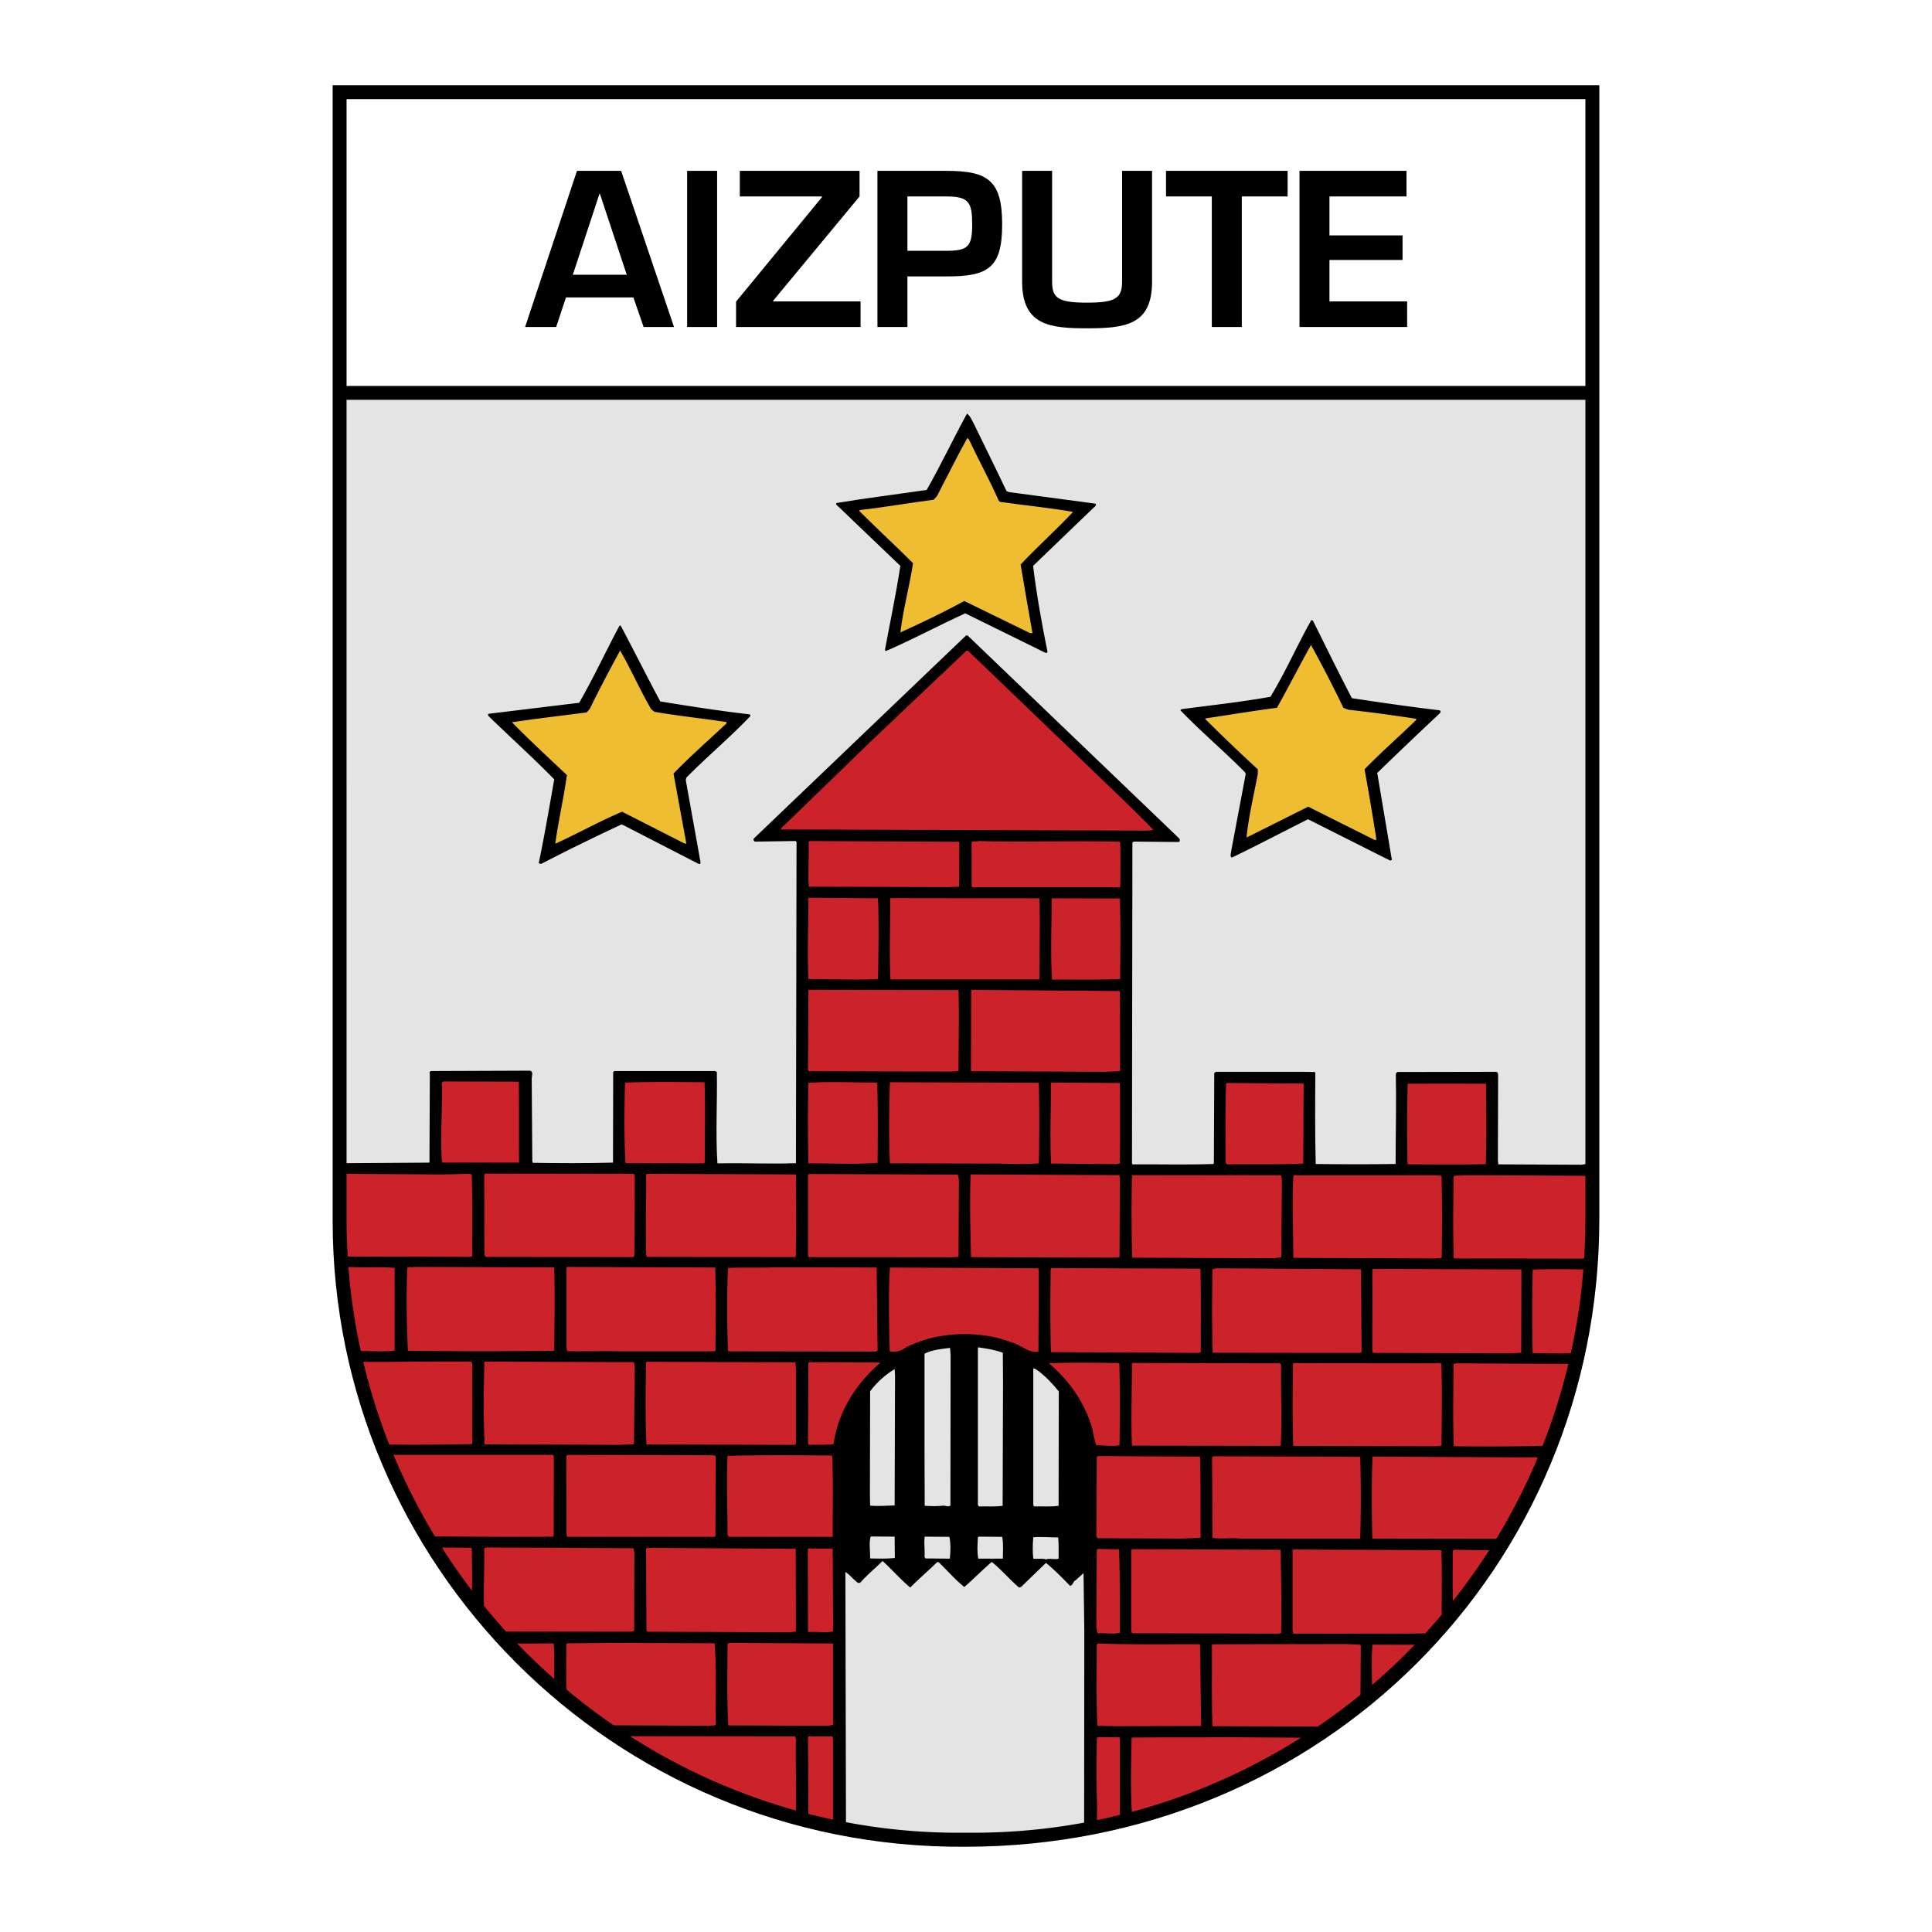 <svg xmlns="http://www.w3.org/2000/svg" width="2500" height="2500" viewBox="0 0 192.756 192.756"><path fill="#fff" d="M0 192.756h192.756V0H0v192.756z"/><path d="M159.565 8.504v113.113c0 34.76-27.532 62.635-63.271 62.635-35.316.221-63.105-28.34-63.105-62.42V8.504h126.376z" fill-rule="evenodd" clip-rule="evenodd"/><path fill-rule="evenodd" clip-rule="evenodd" fill="#fff" d="M34.576 38.503h123.601V9.889l-123.601.003v28.611z"/><path d="M63.196 29.676l1.018 2.95h3.033l-5.276-15.58h-4.405l-5.176 15.58h3.099l.978-2.95h6.729zm-.665-2.265h-5.38l2.659-8.08h.041l2.68 8.08zm9.016-10.365h-2.991v15.58h2.991v-15.58zm14.209 0H73.811v2.555h8.185v.083l-8.559 10.407v2.535H85.86V30.07h-8.725v-.062l8.621-10.407v-2.555zm1.786 15.58h2.992v-5.048h3.905c4.072 0 5.547-.769 5.547-5.173 0-4.362-1.371-5.359-5.547-5.359h-6.897v15.58zm2.992-7.604v-5.421h3.905c2.244 0 2.556.602 2.556 2.804 0 2.181-.416 2.617-2.556 2.617h-3.905zm21.417-7.976v11.072c0 1.682-.748 2.077-3.512 2.077-2.887 0-3.469-.478-3.469-2.077V17.046h-2.991v11.072c0 4.362 2.805 4.636 6.46 4.636 3.781 0 6.502-.295 6.502-4.636V17.046h-2.99zm11.945 2.555h4.57v-2.555h-12.132v2.555h4.569v13.025h2.992V19.601h.001zm8.745 0h7.687v-2.555H129.65v15.58h10.74V30.07h-7.749v-4.133h7.292v-2.452h-7.292v-3.884z" fill-rule="evenodd" clip-rule="evenodd"/><path d="M158.177 116.143l-.406.064-8.288-.039-.038-.365.02-8.406c.019-.193 0-.461-.237-.461l-9.788.018c-.117.039-.177.137-.177.213.06 2.98-.021 6.039-.021 8.965-2.742.037-5.149.037-7.972 0-.079-2.926-.059-6.213-.039-9.061l-.04-.117-1.203-.018h-8.703l-.138.135-.039 8.943-.04.117c-2.625.096-5.387.018-8.091.037l-.039-.096.021-17.812.019-12.138v-2.058l.14-.097 4.498.039c.118-.077.118-.231.039-.347L96.54 63.404h-.158L75.268 83.602c-.099.057-.099.173-.079.25l.118.115 4.085-.058.079.097-.059 32.047c-2.704.096-5.071-.039-7.834.02-.198-3.039 0-6.098-.059-9.137l-.198-.078H61.297l-.118.096-.02 9.041c-2.704.078-5.486.059-8.012.02l-.039-.191-.059-8.215c0-.25.197-.672-.158-.787l-9.867.037c-.177.02-.197.213-.138.309l-.039 8.752-.02.076-8.251.057V39.89h123.601v76.253z" fill-rule="evenodd" clip-rule="evenodd" fill="#e4e4e5"/><path d="M97.171 42.302c1.066 2.212 2.191 4.444 3.237 6.675l.236.116 8.623 1.154c.217.154-.059.307-.178.423l-6.019 5.79c.355 2.885.868 5.751 1.44 8.579-.019.135-.177.116-.276.058l-7.933-3.905c-2.664 1.212-5.249 2.616-7.933 3.77l-.078-.115c.513-2.771 1.104-5.54 1.539-8.387l-6.413-6.136.019-.135c3-.5 5.999-.866 9.018-1.308 1.421-2.482 2.644-5.097 4.026-7.617.336.25.495.673.692 1.038z" fill-rule="evenodd" clip-rule="evenodd"/><path d="M96.678 43.86c.967 2.059 2.053 4.021 2.96 6.079l.138.135c2.388.346 4.914.577 7.282 1-1.697 1.808-3.533 3.443-5.229 5.251.394 2.308.769 4.578 1.184 6.848l-.277-.02-6.531-3.193c-2.072 1.135-4.243 2.173-6.374 3.135.276-2.308.908-4.578 1.263-6.906-1.737-1.731-3.651-3.5-5.387-5.231l.118-.078c2.467-.269 4.854-.711 7.321-1.019l.335-.366c1.007-1.923 1.975-3.905 3.039-5.809l.158.174z" fill-rule="evenodd" clip-rule="evenodd" fill="#eebd31"/><path d="M130.993 61.923c1.282 2.578 2.545 5.174 3.888 7.733 2.901.442 5.821.865 8.742 1.211.178.078.079.212.038.289a451.278 451.278 0 0 0-6.254 5.963l1.459 8.656c-.177.193-.334-.057-.492-.076l-7.874-3.963c-2.526 1.27-5.052 2.597-7.598 3.828-.235-.116-.059-.481-.059-.693l1.44-7.636-.06-.174c-2.17-2.192-4.38-4.039-6.433-6.174-.039-.039.04-.096.099-.135 2.94-.385 5.92-.711 8.86-1.231 1.52-2.481 2.644-5.117 4.085-7.656l.159.058zM61.928 62.423c1.342 2.52 2.605 5.059 3.947 7.56 2.96.481 5.92.942 8.899 1.288.178.058.06.231-.04.309-2.013 2.096-4.183 3.904-6.255 6.001l-.059.25 1.479 8.233c-.019.115-.098.173-.216.115l-7.479-3.847-.198-.077a220.26 220.26 0 0 0-7.992 3.924c-.098 0-.236.02-.256-.115.572-2.712 1.046-5.521 1.539-8.31-2.111-2.154-4.381-4.193-6.571-6.329-.039-.057-.059-.154.02-.211l9.037-1.097c1.461-2.539 2.664-5.155 4.026-7.694h.119z" fill-rule="evenodd" clip-rule="evenodd"/><path d="M134.032 70.618l.493.192c2.27.25 4.52.558 6.769.904v.115c-1.717 1.674-3.512 3.232-5.15 4.925.414 2.308.829 4.713 1.184 7.04h-.196l-6.611-3.309c-2.052 1.02-4.104 2.059-6.157 3.078.219-2.135.731-4.232 1.125-6.328v-.481a186.685 186.685 0 0 1-5.229-5.001v-.077c2.368-.347 4.736-.751 7.143-1.058 1.146-2.059 2.25-4.212 3.395-6.271a127.99 127.99 0 0 1 3.234 6.271zM64.967 70.752l.336.269c2.348.404 4.795.655 7.183 1.02v.135c-1.757 1.635-3.631 3.289-5.289 5.001l1.283 7.002-.217-.039-6.197-3.155c-2.269.963-4.42 2.174-6.669 3.194.316-2.271.848-4.598 1.164-6.848-1.874-1.77-3.67-3.424-5.486-5.271 2.408-.365 4.953-.654 7.459-.981l.316-.364c.947-1.962 1.973-3.886 3.02-5.811 1.104 1.905 1.972 3.924 3.097 5.848z" fill-rule="evenodd" clip-rule="evenodd" fill="#eebd31"/><path d="M110.412 78.216c1.579 1.519 3.177 3.039 4.677 4.597l-.592.058-36.565-.116v-.115l9.097-8.81 9.413-8.926.157.039 13.813 13.273zM95.692 88.468l-1.007.039-13.99-.039c-.099-1.52.039-3.059-.02-4.501l.138-.058 14.898.077-.019 4.482zM111.754 83.986c.059 1.462.02 2.982.02 4.463l-.04.077h-14.72l-.079-.154v-4.386l.789-.077c4.597.135 9.431-.057 14.03.077zM87.601 89.623c.099 2.75.04 5.29 0 8.059-2.289.117-4.479 0-6.946 0-.118-2.5 0-5.443 0-8.059l.1-.058 6.846.058zM103.703 89.623c.078 2.75 0 5.367 0 8.098H88.844c-.138-2.693 0-5.367-.039-8.098l.098-.02 14.8.02zM111.733 89.642c.079 2.597.04 5.559.021 8.04-2.23.096-4.559.039-6.788.059-.178-2.751-.04-5.347-.04-8.098l.08-.02 6.727.019zM95.632 98.779c.079 2.52 0 5.404 0 8.078l-.671.059-14.286-.039-.06-.154.04-7.885.021-.078h1.48l13.476.019zM111.754 106.742l-.021.135-1.439.059-13.418-.059.019-8.098.04-.019 14.798.115.021 7.867zM51.766 107.916c.02 2.789 0 5.404.02 8.078h-7.637l-.059-.076c-.178-2.598.059-5.213 0-7.906l.138-.115 7.538.019zM70.295 107.975c.079 2.596.02 5.346.02 8.02l-.079.078-7.834-.02c-.138-2.598-.119-5.482-.039-8.041 2.545-.096 5.287-.059 7.932-.037zM87.521 108.012c.079 2.789.06 5.176.039 8.002-2.229.193-4.676.039-6.906.059a182.65 182.65 0 0 1 0-8.041c2.368-.155 4.441-.02 6.867-.02zM103.644 108.031c.06 2.637.06 5.348 0 8.041-1.617.135-3.375 0-5.111.02l-8.327-.02h-1.421c-.119-2.617-.079-5.502 0-8.061l.059-.037 14.8.057zM111.733 108.051c.021 2.404.021 5.059 0 7.482-.059.135.04.385 0 .539l-.275.076-6.592-.057c-.138-2.693 0-5.232-.019-8.041l.078-.039 6.808.04zM130.026 116.092c-2.506.115-5.031.039-7.637.076l-.118-.211c0-2.637-.04-5.33.06-7.85l.059-.057 7.676.057-.04 7.985zM148.26 108.127c.02 2.674.059 5.465-.021 8.021-2.525.059-5.031.02-7.734.02l-.079-.096c-.039-2.654-.06-5.367.021-7.945 2.544-.02 5.228-.02 7.813 0z" fill-rule="evenodd" clip-rule="evenodd" fill="#cc2229"/><path d="M51.549 114.859c0 .039 0 .059-.04.039l.04-.078c.02 0 0 .039 0 .039z" fill-rule="evenodd" clip-rule="evenodd"/><path d="M63.33 117.322l-.04 7.906c0 .25-.276.172-.434.193l-14.405-.021-.118-.191-.021-8.021.098-.096 14.84.02.08.21zM43.281 117.17c1.223.018 2.427-.039 3.571-.059l.217.076c.079 2.713.04 5.598.04 8.156l-.197.057-12.219-.035a62.8 62.8 0 0 1-.117-3.748v-4.504l8.705.057zM79.412 117.17c.019 2.672.059 5.52-.02 8.252l-14.839-.022-.079-.172c-.099-2.578.02-5.387-.02-8.041l.099-.076 14.859.059zM95.672 117.746l-.04 7.654-.671.039-14.286-.017-.06-.098v-8.097l.118-.096 14.84.057.099.558zM111.733 117.516l-.039 7.924-.711.039-14.107-.057c-.061-2.752-.139-5.502-.04-8.234l.099-.018 14.74.076.058.27zM127.896 117.727l-.06 7.713-.73.098-14.147-.059a163.977 163.977 0 0 1-.021-8.215l.039-.018 14.841.018.078.463zM143.819 117.303c.079 2.713.06 5.559.021 8.195l-.671.057-14.129-.057c-.021-2.713-.139-5.559 0-8.234h14.287l.492.039zM157.574 117.303l.603.018v4.297c0 1.32-.046 2.629-.126 3.928l-.299.029-12.708-.02c-.1-2.73-.04-5.482-.021-8.193.276-.135.69-.039 1.046-.098h3.157l8.348.039zM55.298 126.439c.079 2.771.02 5.578 0 8.33-4.933.057-9.59.057-14.602 0-.119-2.674-.178-5.559-.06-8.252.139-.193.435-.02.632-.115l14.03.037zM39.374 126.498v8.252c-1.115.125-2.268.049-3.375.045a61.158 61.158 0 0 1-1.238-8.389c1.55.086 3.081-.041 4.613.092zM71.36 126.459c.079 2.828.04 5.752.02 8.35l-.69.018h-8.624c-1.756-.057-3.749.02-5.465-.018l-.079-.27v-8.08l.079-.057 14.759.057zM87.463 126.459c.039 2.789.059 5.482.098 8.291l-.177.096-14.681-.02-.079-.133a113.075 113.075 0 0 1 0-8.195c1.519-.059 3.216 0 4.814-.059l10.025.02zM103.644 126.883l-.04 7.963c-.946.193-1.716-.652-2.644-.904-3.295-1.289-7.715-1.096-10.754.598-.414.307-.928.365-1.441.287-.059-2.691-.138-5.77.02-8.367l14.8.076.059.347zM119.766 126.574c.079 2.713.019 5.637.039 8.33l-.217.076-14.74-.076c-.079-2.809-.06-5.521-.021-8.33l.08-.057 14.859.057zM135.848 134.885l-.138.096-14.721-.018c-.08-2.926-.06-5.426-.021-8.33l.375-.098 14.445.098.06 8.252zM151.792 126.672l-.021 8.291-1.024.057-13.755-.04-.078-.21.019-8.118.059-.058 14.721.058.079.02zM156.727 134.994c-1.188.096-2.549-.027-3.81.025-.079-2.846-.059-5.559 0-8.348 1.665-.076 3.443-.041 5.057-.021a61.758 61.758 0 0 1-1.247 8.344z" fill-rule="evenodd" clip-rule="evenodd" fill="#cc2229"/><path d="M100.053 134.963l.019 2.941-.038 12.33c-.811.117-1.579.039-2.368.059l-.1-.135V134.48l.021-.057c.847.116 1.676.251 2.466.54zM94.843 135.154l-.02 15.062c-.197.135-.454.018-.671 0-.592.076-1.263.057-1.894.018l-.02-5.73v-9.445c.75-.385 1.697-.482 2.546-.578l.059.673z" fill-rule="evenodd" clip-rule="evenodd" fill="#e4e4e5"/><path d="M47.01 135.848l.099.154c.02 2.652.02 5.441 0 8.078-2.814.033-5.532.1-8.27.043a60.792 60.792 0 0 1-2.598-8.252c3.634.025 7.019-.06 10.769-.023zM63.33 136.404l-.079 7.695-1.441.057-13.458-.056c-.138-2.732-.099-5.617-.019-8.252l14.918.057.079.499zM79.412 136.48v7.6l-.119.076-14.799-.039c-.119-2.5-.079-5.576-.04-8.193l.099-.059 14.8.059.059.556zM87.857 135.943c-2.546 2.174-4.243 4.982-4.697 8.137-.769.115-1.638.037-2.486.076l-.06-.27.04-7.906.041-.076 7.162.039zM111.675 136.002c.079 2.77.059 5.365.02 8.193-.729.135-1.559 0-2.328 0-.157-.5-.276-1.059-.375-1.617-.711-2.48-2.19-4.75-4.36-6.576a140.14 140.14 0 0 1 7.043 0zM127.817 136.252c-.041 2.711.099 5.289-.041 8.002l-14.839-.021c-.118-2.75 0-5.365 0-8.23l.039-.021 14.781.039.06.231zM143.801 136.02c.098 2.674.039 5.521.019 8.213l-.689.059-14.11-.037c-.078-2.752-.059-5.482-.019-8.195l.098-.057 14.701.017zM153.904 144.248c-2.911.08-5.966.08-8.86.043-.1-2.654-.04-5.52-.021-8.215l.218-.057 11.237.057a60.554 60.554 0 0 1-2.574 8.172z" fill-rule="evenodd" clip-rule="evenodd" fill="#cc2229"/><path d="M48.667 136.502c-.04.057-.059.037-.079.037l.039-.076c.04.017.1.017.04.039z" fill-rule="evenodd" clip-rule="evenodd" fill="#cc2229"/><path d="M105.637 138.828l-.02 10.926v.48c-.79.117-1.657.039-2.467.059l-.06-.154v-13.6c.198-.037.336.154.494.23.77.596 1.461 1.309 2.053 2.059zM89.298 137.232l-.039 12.965c-.829.02-1.618.096-2.447.02l-.02-1.096.02-10.312c.651-.865 1.499-1.654 2.447-2.211l.039.634z" fill-rule="evenodd" clip-rule="evenodd" fill="#e4e4e5"/><path d="M55.259 145.33l-.021 7.982c-3.942.053-7.935-.008-11.841-.018a60.958 60.958 0 0 1-4.136-8.139H55.18l.079.175zM71.4 145.35l-.02 7.945-.138.037H56.601l-.079-.23-.02-7.848.138-.098 14.681.039.079.155zM83.022 145.215c.138 2.809.039 5.289.059 8.117H72.703l-.119-.213c0-2.672-.098-5.23 0-7.865 3.513-.098 6.907-.059 10.438-.039zM119.726 145.33c.079 2.713.04 5.289.059 8.098l-1.873.078-8.406-.039-.119-.172.04-7.945.138-.078 10.161.058zM135.71 145.35c.079 2.693.079 5.424 0 8.156h-11.979c-.908-.115-1.894.076-2.763-.078l-.039-8.039.079-.098 14.702.059zM149.291 153.523l-12.377-.018c-.061-2.713-.079-5.541.019-8.176l15.412.076h1.086a60.664 60.664 0 0 1-4.14 8.118z" fill-rule="evenodd" clip-rule="evenodd" fill="#cc2229"/><path d="M89.259 153.312c.019.73 0 1.385.019 2.135-.927.078-1.539.059-2.466.039.021-.75-.138-1.559.059-2.191l2.388.017zM94.725 153.332c.138.674.118 1.48.039 2.174l-2.447-.02-.079-.172c.06-.656-.079-1.367.02-2.002l2.467.02zM99.993 153.332c.138.789.06 1.404.06 2.174h-2.448c-.138-.77-.078-1.328-.039-2.135l.1-.059 2.327.02zM105.577 153.391c.06.691.04 1.385.04 2.115-.396.135-.889-.076-1.264.078-.354-.137-.868-.021-1.263-.078-.078-.693-.059-1.443 0-2.135.791-.059 1.758.02 2.487.02z" fill-rule="evenodd" clip-rule="evenodd" fill="#e4e4e5"/><path d="M47.069 154.43c.031 1.395.037 2.846.021 4.277a60.91 60.91 0 0 1-3-4.301c.982-.002 1.953-.008 2.979.024zM63.29 154.967l-.021 7.752-.375.078-12.408-.018a62.656 62.656 0 0 1-2.205-2.564c-.042-1.943.062-3.941.031-5.748l.276-.076 14.622.076.08.5zM79.412 162.777l-.572.077-14.248-.057-.098-.135-.04-8.137.099-.095 14.839.095.02 8.252zM83.122 162.699v.078c-.77.135-1.619 0-2.447.059l-.06-.059-.019-8.232.079-.059 2.407.039.04 8.174zM111.636 154.562c.138 2.656.059 5.598.098 8.35-.809.152-1.46 0-2.249.037l-.099-.691.04-7.637.098-.076c.691-.02 1.401.057 2.112.017zM127.758 154.621c.06 2.73.118 5.482.06 8.311l-.277.057-14.603-.039-.079-.287v-8.004l.079-.096 14.82.058zM143.801 154.658c.086 2.131.036 4.305.036 6.443a58.935 58.935 0 0 1-1.63 1.861l-1.604.025H129.04l-.079-.25v-8.08l.059-.057 14.781.058zM144.961 159.73c-.059-1.635-.017-3.342-.017-4.994l.1-.115 3.53.049a60.812 60.812 0 0 1-3.613 5.06z" fill-rule="evenodd" clip-rule="evenodd" fill="#cc2229"/><path d="M90.817 158.391c.849-.865 1.776-1.654 2.684-2.539h.138c.868.828 1.677 1.771 2.566 2.482.887-.752 1.815-1.713 2.742-2.5.968.768 1.816 1.789 2.725 2.557l.197-.057 2.485-2.404c.849.691 1.618 1.48 2.389 2.27.296.037.296-.424.571-.539l.79-.711.078 5.77-.019 19.125a61.367 61.367 0 0 1-11.179 1.008h-1.387c-3.811 0-7.553-.363-11.194-1.051l-.059-24.91v-.059c.474.309.789.75 1.263 1.098l.217-.02c.71-.809 1.5-1.441 2.23-2.174.889.808 1.836 1.886 2.763 2.654z" fill-rule="evenodd" clip-rule="evenodd" fill="#e4e4e5"/><path d="M55.238 163.971c.108 1.158.06 2.354.051 3.537a62.699 62.699 0 0 1-3.696-3.541c1.199.027 2.432-.012 3.645.004zM71.302 163.949c.197 2.637.078 5.502.098 8.178l-.671.057-9.512-.051a61.799 61.799 0 0 1-4.693-3.564c-.065-1.475-.006-3.008-.022-4.541.138-.135.414-.057.552-.078l4.184-.037 10.064.036zM83.122 172.088l-.494.096-9.965-.039c-.158-2.596-.079-5.52-.079-8.137l.138-.096 10.4.059v8.117zM119.726 164.047c.059 2.713.059 5.463.119 8.154l-8.604.021-1.757-.039c-.118-2.713-.059-5.387-.059-8.098l.098-.115c3.435.134 6.67.057 10.203.077zM135.769 164.162l-.034 4.924a61.665 61.665 0 0 1-4.252 3.172l-10.514-.035c-.098-2.674-.039-5.387-.06-8.08l.06-.096 13.261-.02 1.441.059.098.076zM136.889 168.119c-.019-1.377-.074-2.732.044-4.033l4.208.016a61.09 61.09 0 0 1-4.252 4.017zM79.412 173.512c-.055 2.428.06 4.771-.002 7.127a61.105 61.105 0 0 1-16.554-7.416l16.477.018.079.271zM83.122 173.914v7.633a65.083 65.083 0 0 1-2.469-.574l-.038-7.654.04-.078h2.427l.04.673zM111.733 173.512v7.564a59.28 59.28 0 0 1-2.279.518c-.031-.615.021-1.23-.01-1.832a115.873 115.873 0 0 1 0-6.404c.711-.117 1.48.018 2.25-.039l.039.193zM112.924 180.771c-.151-2.498-.062-4.947-.025-7.414 2.999-.039 6.117 0 9.077-.039l7.822.051a60.871 60.871 0 0 1-16.874 7.402z" fill-rule="evenodd" clip-rule="evenodd" fill="#cc2229"/></svg>
